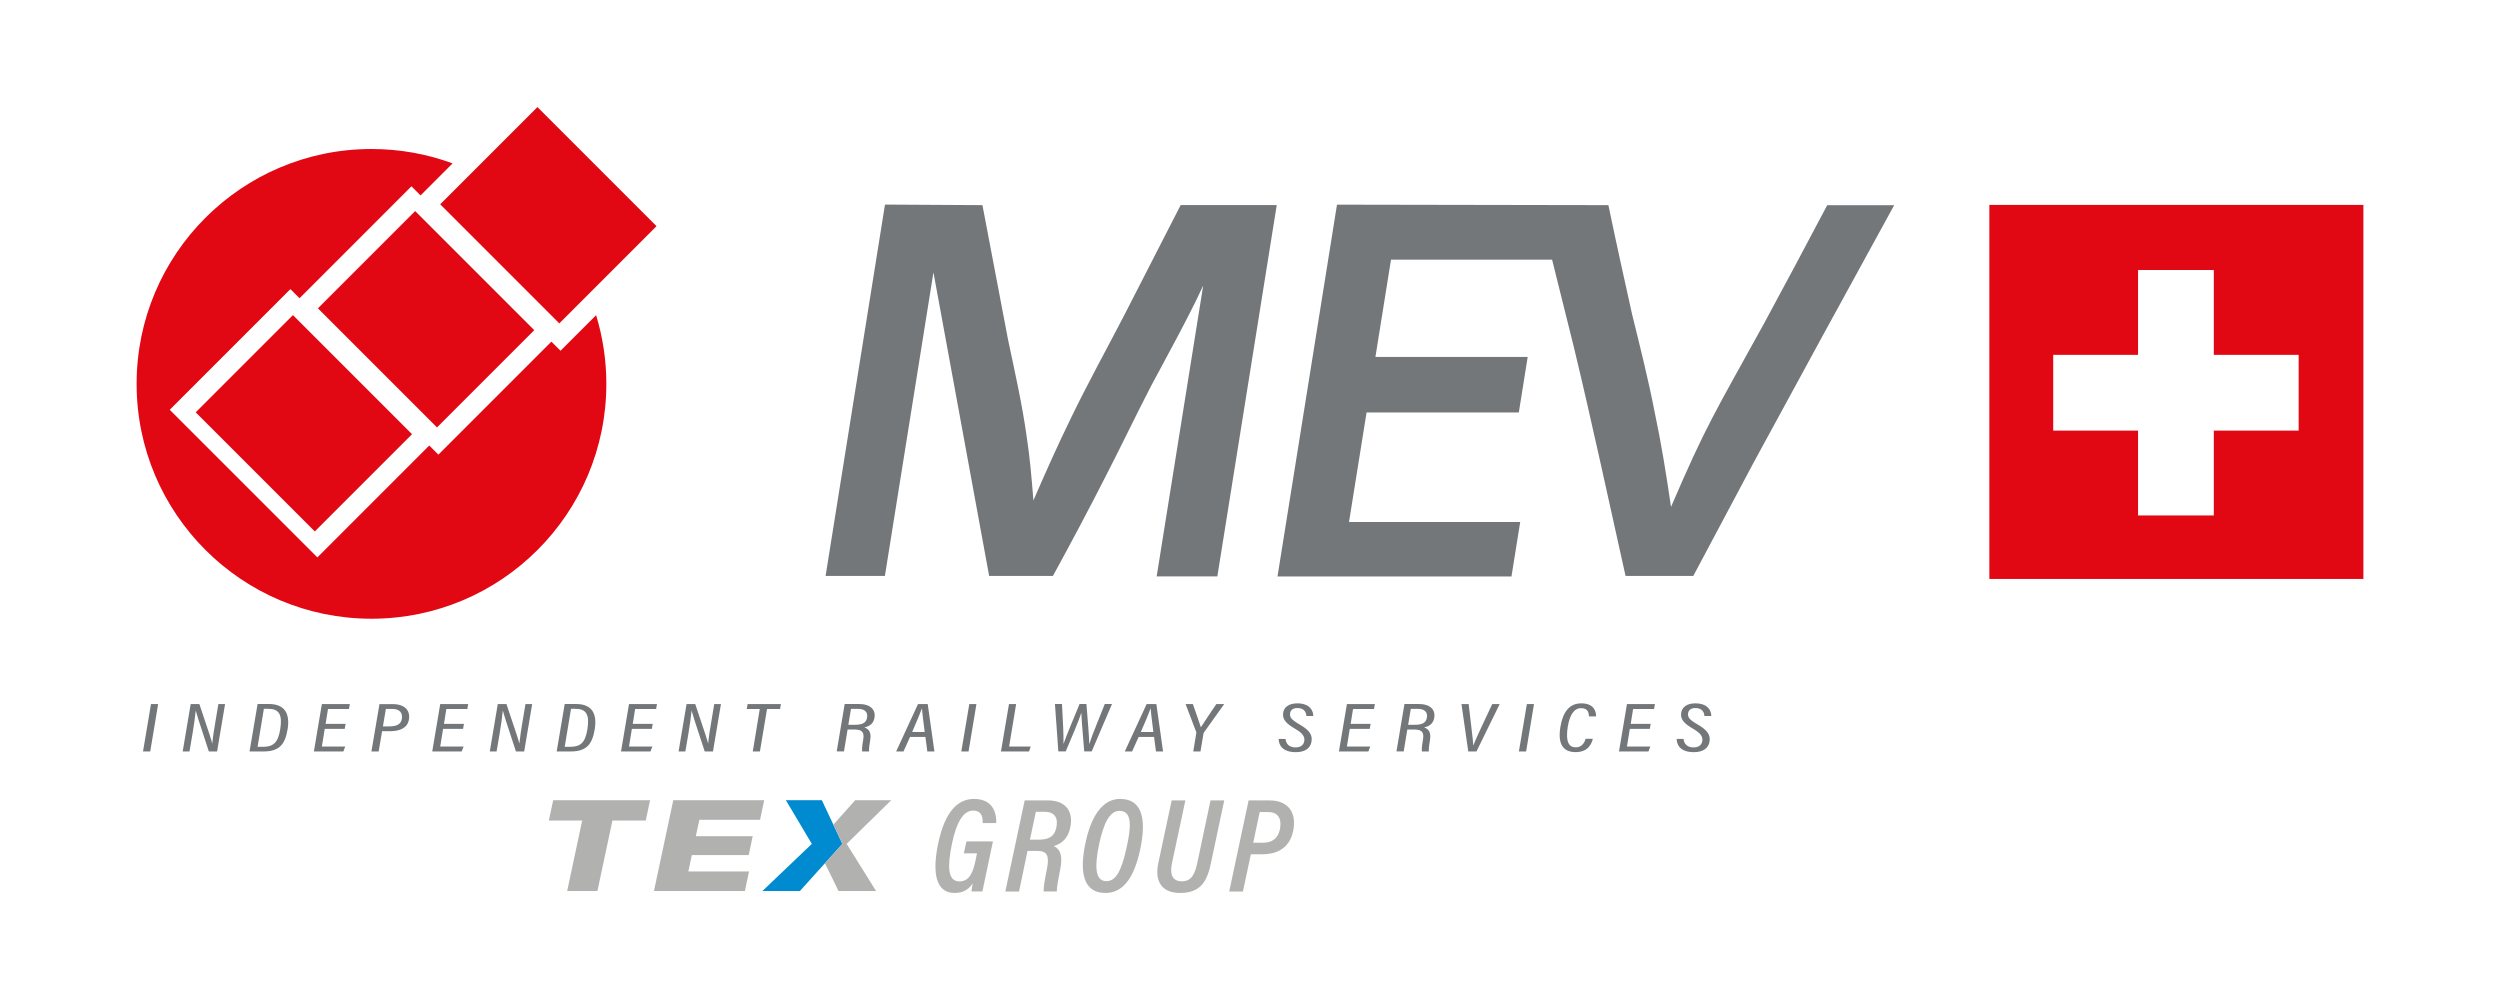 <?xml version="1.0" encoding="utf-8"?>
<!-- Generator: Adobe Illustrator 21.0.0, SVG Export Plug-In . SVG Version: 6.00 Build 0)  -->
<svg version="1.1" id="Layer_1" xmlns="http://www.w3.org/2000/svg" xmlns:xlink="http://www.w3.org/1999/xlink" x="0px" y="0px"
	 viewBox="0 0 566.93 226.77" style="enable-background:new 0 0 566.93 226.77;" xml:space="preserve">
<style type="text/css">
	.st0{fill:#e20813;}
	.st1{clip-path:url(#SVGID_2_);fill:#e20813;}
	.st2{clip-path:url(#SVGID_4_);fill:#737779;}
	.st3{fill:#B1B1B0;}
	.st4{fill:#008ACF;}
	.st5{clip-path:url(#SVGID_6_);fill:#B1B1B0;}
	.st6{clip-path:url(#SVGID_6_);fill:#737779;}
</style>
<path class="st0" d="M521.27,97.65h-19.24v19.24h-17.18V97.65h-19.24V80.47h19.24V61.23h17.18v19.24h19.24V97.65z M535.95,46.47
	h-84.82v84.82h84.82V46.47z"/>
<g>
	<defs>
		<rect id="SVGID_1_" width="566.93" height="226.77"/>
	</defs>
	<clipPath id="SVGID_2_">
		<use xlink:href="#SVGID_1_"  style="overflow:visible;"/>
	</clipPath>
	<path class="st1" d="M102.63,37.05c-5.73-2.11-11.93-3.26-18.39-3.26c-29.42,0-53.26,23.85-53.26,53.26s23.85,53.26,53.26,53.26
		c29.42,0,53.26-23.85,53.26-53.26c0-5.42-0.82-10.65-2.32-15.58l-8.07,8.07l-2.07-2.07l-25.63,25.63l-2.07-2.07l-25.37,25.37
		L38.49,92.93l27.37-27.37l2.07,2.07L93.3,42.25l2.07,2.07L102.63,37.05z"/>
</g>
<rect x="53.33" y="76.89" transform="matrix(0.707 -0.707 0.707 0.707 -47.685 76.85)" class="st0" width="31.19" height="38.2"/>
<rect x="81.05" y="53.29" transform="matrix(0.707 -0.707 0.707 0.707 -22.884 89.544)" class="st0" width="31.19" height="38.2"/>
<rect x="108.78" y="29.7" transform="matrix(0.707 -0.707 0.707 0.707 1.918 102.238)" class="st0" width="31.19" height="38.2"/>
<g>
	<defs>
		<rect id="SVGID_3_" width="566.93" height="226.77"/>
	</defs>
	<clipPath id="SVGID_4_">
		<use xlink:href="#SVGID_3_"  style="overflow:visible;"/>
	</clipPath>
	<path class="st2" d="M364.74,46.52c1.71,8.25,3.53,16.47,5.36,24.7c1.83,7.44,3.68,14.73,5.14,22.29
		c1.52,7.13,2.65,14.25,3.7,21.44c7.98-18.55,9.73-20.99,20.99-41.4c4.86-8.98,9.67-17.99,14.43-27.02h15.19
		c-10.68,19.46-21.34,38.94-31.92,58.45c-4.57,8.54-9.08,17.1-13.64,25.63h-15.36c-3.86-17.27-7.56-34.59-11.7-51.8l-4.96-19.93
		h-36.53l-3.53,22.06h34.53l-2.01,12.59H309.9l-3.98,24.84h38.82l-1.98,12.36H289.7l13.49-84.32L364.74,46.52z"/>
	<path class="st2" d="M187.22,130.6l13.47-84.21l22.1,0.13c1.96,10.17,3.85,20.35,5.81,30.52c1.52,7.22,3.16,14.41,4.19,21.74
		c0.75,4.83,1.17,9.77,1.56,14.71c2.68-6.22,5.48-12.47,8.46-18.58c3.81-7.89,8.05-15.55,12.08-23.32
		c4.31-8.34,8.54-16.74,12.85-25.08h21.79l-13.47,84.2H262.3l10.55-65.96c-1.07,2.32-2.19,4.64-3.39,6.93
		c-2.71,5.34-5.63,10.55-8.45,15.89c-3.53,6.83-6.84,13.78-10.36,20.61c-3.84,7.54-7.81,15-11.87,22.42h-14.47l-12.63-68.83
		l-11.01,68.83H187.22z"/>
</g>
<polygon class="st3" points="152.68,181.47 173.3,181.47 172.36,185.91 158.6,185.91 157.79,189.63 170.69,189.63 169.79,193.9 
	156.89,193.9 156.1,197.62 169.86,197.62 168.92,202.06 148.3,202.06 "/>
<polygon class="st3" points="135.48,202.06 128.62,202.06 132.02,186.08 124.46,186.08 125.45,181.47 147.42,181.47 146.43,186.08 
	138.88,186.08 "/>
<polygon class="st4" points="181.39,202.06 172.89,202.06 184.1,191.37 178.22,181.47 186.38,181.47 191.03,191.37 "/>
<polygon class="st3" points="202.1,181.47 193.93,181.47 188.99,187.01 191.03,191.37 187.07,195.76 190.16,202.06 198.67,202.06 
	192,191.37 "/>
<g>
	<defs>
		<rect id="SVGID_5_" width="566.93" height="226.77"/>
	</defs>
	<clipPath id="SVGID_6_">
		<use xlink:href="#SVGID_5_"  style="overflow:visible;"/>
	</clipPath>
	<path class="st5" d="M285.66,184.16h1.98c2.28,0,3.05,1.62,2.62,3.84c-0.43,2.16-1.77,3.11-3.9,3.11h-2.16L285.66,184.16z
		 M278.75,202.17h3.11l1.8-8.44h2.5c3.51,0,6.24-1.43,7.07-5.18c0.88-4.12-0.91-7.04-5.39-7.04h-4.69L278.75,202.17z M265.7,181.51
		l-3.04,14.29c-0.79,3.75,0.52,6.7,4.96,6.7c4.88,0,6.19-2.98,6.98-6.76l3.02-14.23h-3.11l-2.99,14.14
		c-0.49,2.19-1.13,4.21-3.5,4.21c-2.53,0-2.68-2.13-2.23-4.21l3.02-14.14H265.7z M253.88,183.88c2.99,0,2.62,3.87,1.55,8.53
		c-1.13,5.12-2.38,7.41-4.54,7.41c-2.71,0-2.62-3.75-1.62-8.47C250.22,186.93,251.56,183.88,253.88,183.88 M254,181.17
		c-4.05,0-6.58,4.08-7.8,9.78c-1.46,6.61-0.67,11.55,4.48,11.55c3.96,0,6.49-3.38,7.86-9.75C260.09,185.53,258.91,181.17,254,181.17
		 M234.9,184.1h2.04c2.28,0,3.05,1.46,2.62,3.51c-0.46,2.23-1.89,2.8-4.05,2.8h-1.95L234.9,184.1z M235.17,192.96
		c2.32,0,2.83,1.13,2.26,3.99c-0.64,3.14-0.79,4.48-0.76,5.21h2.98c0.03-1.22,0.31-2.65,0.79-5.09c0.61-3.05-0.03-4.51-1.46-5.21
		c1.19-0.37,3.07-1.19,3.71-4.14c0.76-3.41-0.73-6.21-5.05-6.21h-5.27l-4.39,20.66h3.11l1.92-9.2H235.17z M225.17,190.8h-6
		l-0.61,2.71h2.99l-0.27,1.37c-0.55,2.65-1.31,5-3.69,5c-2.8,0-2.71-3.6-1.74-8.41c1.04-5.09,2.65-7.65,4.82-7.65
		c2.35,0,2.17,2.2,2.17,2.83h3.07c0.09-1.34-0.15-5.48-5.03-5.48c-3.51,0-6.55,2.59-8.14,10.15c-1.43,6.89-0.4,11.18,3.72,11.18
		c1.89,0,3.17-0.73,4.12-2.19c-0.12,0.61-0.24,1.4-0.27,1.85h2.47L225.17,190.8z"/>
	<path class="st6" d="M380.22,167.58c0.02,1.35,0.84,2.99,3.91,2.99c2.13,0,3.29-0.96,3.53-2.33c0.27-1.5-0.31-2.6-2.8-4.02
		c-1.73-1-2.16-1.57-2.05-2.44c0.09-0.73,0.62-1.22,1.66-1.22c1.6,0,2.02,1.06,2.04,1.81h1.56c0.03-1.06-0.65-2.87-3.63-2.87
		c-1.95,0-3.03,0.92-3.2,2.17c-0.21,1.44,0.66,2.41,2.73,3.61c1.77,1.01,2.21,1.85,2.06,2.77c-0.14,0.93-0.86,1.44-1.98,1.44
		c-1.48,0-2.16-0.84-2.27-1.92H380.22z M374.33,164.16h-4.53l0.54-3.38h4.75l0.21-1.12h-6.35l-1.81,10.75h6.68l0.43-1.12h-5.3
		l0.65-4.01h4.53L374.33,164.16z M359.56,167.55c-0.14,0.57-0.69,1.93-2.21,1.93c-1.58,0-2.35-1.27-1.83-4.64
		c0.42-2.58,1.36-4.25,3.03-4.25c1.69,0,1.74,1.25,1.78,1.87h1.62c0.01-1.03-0.41-2.96-3.35-2.96c-2.84,0-4.2,2.15-4.73,5.27
		c-0.73,4.23,0.81,5.79,3.45,5.79c2.76,0,3.59-1.8,3.89-3.02H359.56z M346.25,159.66l-1.81,10.75h1.64l1.79-10.75H346.25z
		 M334.82,170.41l5.27-10.75h-1.69l-2.37,5.04c-0.69,1.5-1.59,3.44-1.9,4.31h-0.04c-0.04-0.98-0.28-2.82-0.45-4.31l-0.59-5.04h-1.63
		l1.54,10.75H334.82z M319.93,160.75h1.58c1.64,0,2.26,0.81,2.07,1.96c-0.19,1.3-1.21,1.65-2.79,1.65h-1.46L319.93,160.75z
		 M320.76,165.44c1.71,0,2.18,0.65,1.95,2.15c-0.37,2.09-0.28,2.55-0.25,2.82h1.56c-0.05-0.65,0.08-1.52,0.27-2.68
		c0.24-1.57-0.23-2.39-1.33-2.77c0.77-0.17,2.03-0.6,2.29-2.19c0.3-1.76-0.85-3.12-3.49-3.12h-3.27l-1.81,10.75h1.64l0.82-4.97
		H320.76z M310.82,164.16h-4.53l0.54-3.38h4.75l0.21-1.12h-6.35l-1.81,10.75h6.68l0.43-1.12h-5.3l0.65-4.01h4.53L310.82,164.16z
		 M289.96,167.58c0.02,1.35,0.84,2.99,3.91,2.99c2.13,0,3.29-0.96,3.53-2.33c0.27-1.5-0.31-2.6-2.8-4.02
		c-1.73-1-2.16-1.57-2.05-2.44c0.09-0.73,0.62-1.22,1.66-1.22c1.61,0,2.02,1.06,2.04,1.81h1.56c0.03-1.06-0.65-2.87-3.63-2.87
		c-1.95,0-3.03,0.92-3.2,2.17c-0.21,1.44,0.66,2.41,2.73,3.61c1.77,1.01,2.21,1.85,2.06,2.77c-0.15,0.93-0.86,1.44-1.98,1.44
		c-1.48,0-2.16-0.84-2.27-1.92H289.96z M272.23,170.41l0.68-4.01c0.02-0.16,0.08-0.24,0.11-0.3l4.6-6.44h-1.79
		c-1.16,1.73-2.76,4.07-3.51,5.27c-0.19-0.65-1.21-3.59-1.81-5.27h-1.65l2.39,6.3c0.05,0.1,0.06,0.19,0.03,0.3l-0.68,4.15H272.23z
		 M258.71,166c1.01-2.33,1.84-4.29,2.2-5.31h0.04c0.04,0.92,0.28,2.66,0.6,5.31H258.71z M261.71,167.12l0.43,3.29h1.61l-1.52-10.75
		h-2.2l-4.96,10.75h1.66l1.48-3.29H261.71z M241.67,170.41c1.03-2.41,3.05-7.13,3.53-8.73l0.02-0.02c0.03,1.85,0.52,6.68,0.65,8.74
		h1.7l4.6-10.75h-1.64c-0.91,2.38-2.94,7.17-3.5,9.03h-0.04c0.04-1.58-0.45-6.56-0.62-9.03h-1.56c-1.05,2.6-3.13,7.49-3.62,9.03
		h-0.02c0.05-1.63-0.14-5.61-0.34-9.03h-1.6l0.77,10.75H241.67z M226.99,170.41h6.37l0.37-1.12h-4.89l1.59-9.63h-1.62L226.99,170.41
		z M219.81,159.66L218,170.41h1.64l1.79-10.75H219.81z M206.85,166c1.01-2.33,1.84-4.29,2.2-5.31h0.04c0.04,0.92,0.28,2.66,0.6,5.31
		H206.85z M209.86,167.12l0.43,3.29h1.61l-1.52-10.75h-2.2l-4.96,10.75h1.67l1.48-3.29H209.86z M192.98,160.75h1.58
		c1.64,0,2.26,0.81,2.07,1.96c-0.19,1.3-1.21,1.65-2.79,1.65h-1.46L192.98,160.75z M193.82,165.44c1.71,0,2.18,0.65,1.95,2.15
		c-0.37,2.09-0.28,2.55-0.25,2.82h1.56c-0.05-0.65,0.08-1.52,0.27-2.68c0.24-1.57-0.23-2.39-1.33-2.77c0.77-0.17,2.03-0.6,2.29-2.19
		c0.3-1.76-0.85-3.12-3.49-3.12h-3.27l-1.81,10.75h1.65l0.82-4.97H193.82z M170.71,170.41h1.62l1.61-9.63h2.96l0.19-1.12h-7.55
		l-0.21,1.12h2.96L170.71,170.41z M155.42,170.41l0.68-3.99c0.32-1.93,0.61-3.9,0.73-5.24h0.02c0.14,0.54,0.56,2.03,2.96,9.23h1.87
		l1.81-10.75h-1.52l-0.65,3.88c-0.3,1.76-0.6,3.61-0.73,5.04h-0.02c-0.12-0.54-0.56-2.01-2.91-8.92h-1.97l-1.81,10.75H155.42z
		 M148.02,164.16h-4.53l0.54-3.38h4.75l0.21-1.12h-6.35l-1.81,10.75h6.68l0.43-1.12h-5.3l0.65-4.01h4.53L148.02,164.16z
		 M129.49,160.74h1c2.4,0,3.26,1.24,2.72,4.61c-0.5,3.14-1.61,4.01-3.99,4.01h-1.16L129.49,160.74z M126.24,170.41h3.17
		c3.65,0,4.9-1.68,5.46-5.04c0.59-3.61-0.7-5.72-4.23-5.72h-2.58L126.24,170.41z M112.61,170.41l0.68-3.99
		c0.32-1.93,0.61-3.9,0.73-5.24h0.02c0.14,0.54,0.56,2.03,2.96,9.23h1.87l1.81-10.75h-1.52l-0.65,3.88
		c-0.3,1.76-0.59,3.61-0.73,5.04h-0.02c-0.12-0.54-0.56-2.01-2.91-8.92h-1.97l-1.81,10.75H112.61z M105.21,164.16h-4.53l0.54-3.38
		h4.75l0.21-1.12h-6.35l-1.81,10.75h6.68l0.43-1.12h-5.3l0.65-4.01h4.53L105.21,164.16z M87.5,160.77h1.52
		c1.69,0,2.29,0.97,2.12,2.19c-0.17,1.25-1.18,1.76-2.72,1.76h-1.58L87.5,160.77z M84.23,170.41h1.64l0.78-4.59h1.77
		c2.4,0,4.01-0.82,4.31-2.64c0.36-2.03-0.92-3.51-3.7-3.51h-2.98L84.23,170.41z M78.37,164.16h-4.53l0.54-3.38h4.75l0.21-1.12h-6.35
		l-1.81,10.75h6.68l0.43-1.12h-5.3l0.65-4.01h4.53L78.37,164.16z M59.84,160.74h0.99c2.4,0,3.26,1.24,2.72,4.61
		c-0.5,3.14-1.61,4.01-3.98,4.01h-1.16L59.84,160.74z M56.59,170.41h3.17c3.65,0,4.9-1.68,5.46-5.04c0.59-3.61-0.7-5.72-4.23-5.72
		h-2.58L56.59,170.41z M42.97,170.41l0.68-3.99c0.32-1.93,0.61-3.9,0.73-5.24h0.02c0.14,0.54,0.56,2.03,2.96,9.23h1.87l1.81-10.75
		h-1.52l-0.65,3.88c-0.3,1.76-0.6,3.61-0.73,5.04h-0.02c-0.12-0.54-0.56-2.01-2.91-8.92h-1.97l-1.81,10.75H42.97z M34.24,159.66
		l-1.81,10.75h1.64l1.79-10.75H34.24z"/>
</g>
</svg>
